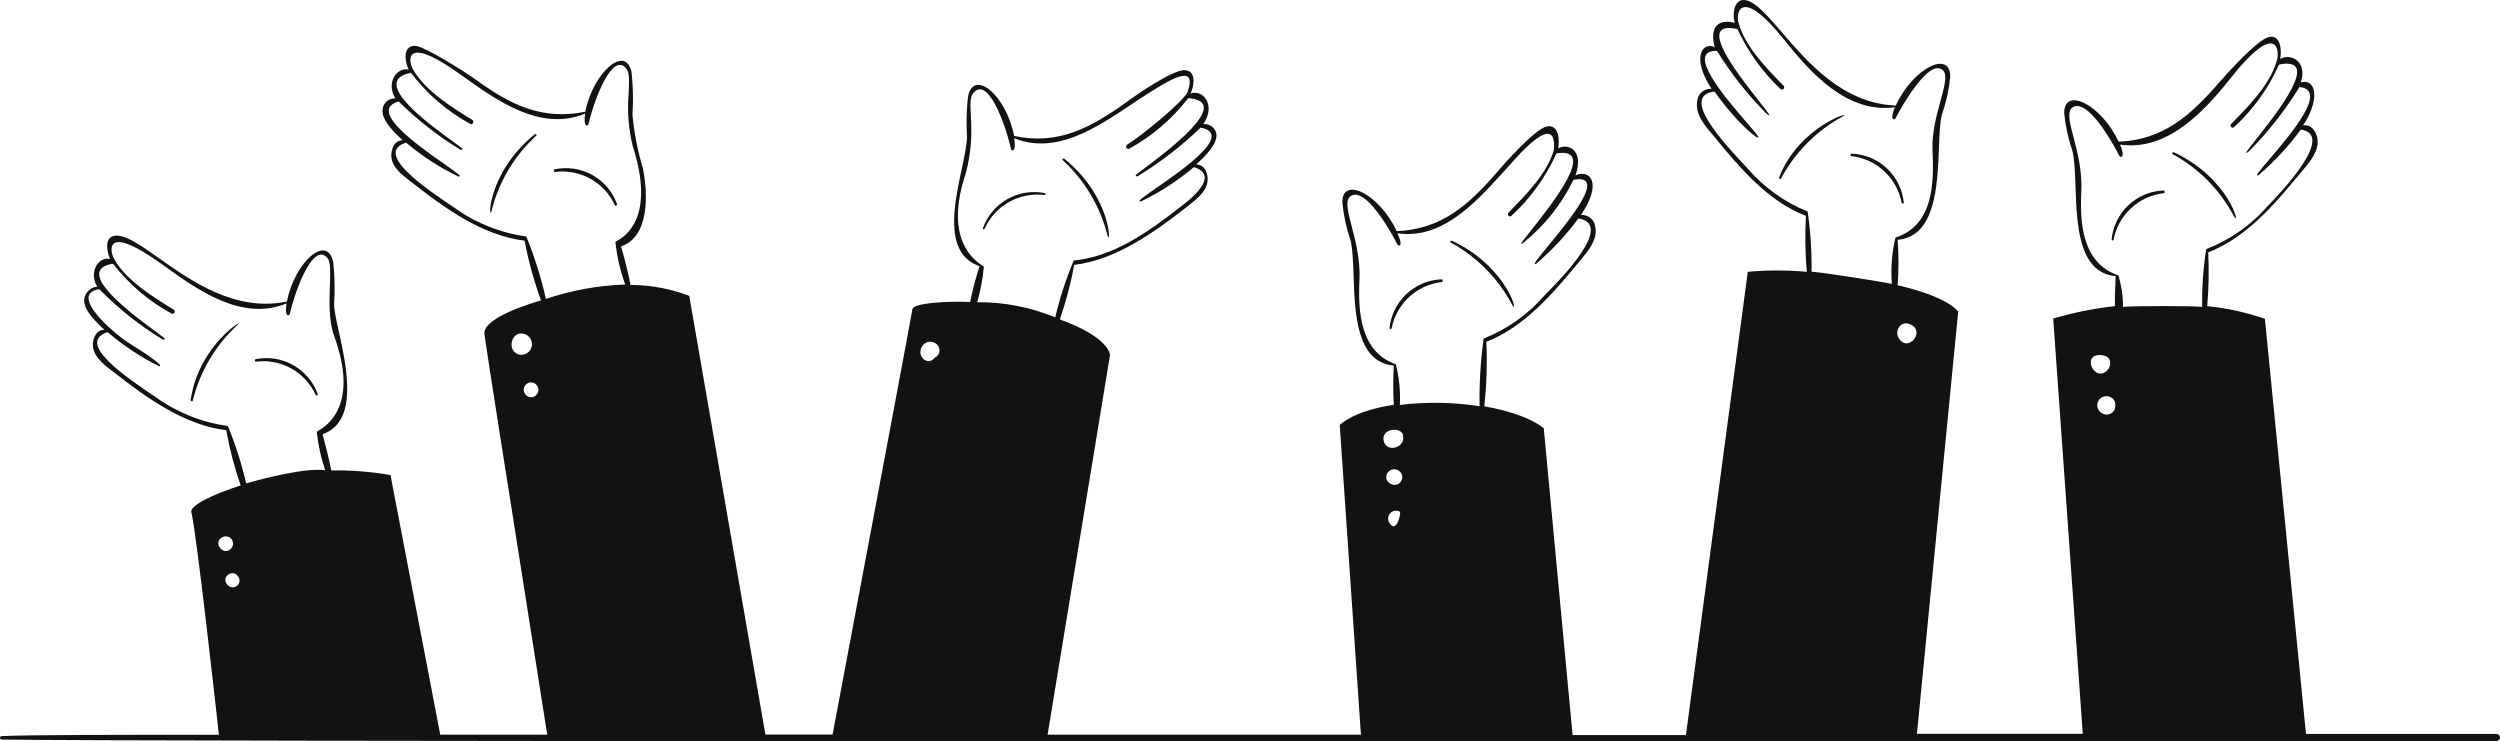 <svg width="344" height="102" viewBox="0 0 344 102" fill="none" xmlns="http://www.w3.org/2000/svg">
<path d="M297.72 26.208C297.879 26.208 297.918 26.585 297.72 26.585C296.044 26.777 294.474 27.498 293.236 28.644C291.998 29.789 291.157 31.3 290.835 32.955C290.815 33.154 290.557 33.114 290.557 32.955C290.729 31.153 291.551 29.474 292.869 28.233C294.187 26.991 295.911 26.272 297.72 26.208Z" fill="#121212"/>
<path d="M299.109 20.948C306.887 24.58 308.355 31.467 307.402 29.78C305.491 26.152 302.55 23.169 298.95 21.206C298.791 21.107 298.93 20.948 299.109 20.948Z" fill="#121212"/>
<path d="M198.374 38.433C198.533 38.433 198.592 38.81 198.374 38.81C196.699 39.003 195.128 39.724 193.89 40.869C192.652 42.015 191.811 43.525 191.489 45.181C191.478 45.211 191.458 45.237 191.431 45.256C191.404 45.274 191.373 45.284 191.34 45.284C191.308 45.284 191.276 45.274 191.25 45.256C191.223 45.237 191.203 45.211 191.191 45.181C191.372 43.378 192.199 41.702 193.519 40.462C194.84 39.221 196.564 38.501 198.374 38.433Z" fill="#121212"/>
<path d="M199.763 33.114C207.561 36.746 209.029 43.653 208.076 41.946C206.159 38.322 203.22 35.341 199.624 33.372C199.465 33.293 199.604 33.114 199.763 33.114Z" fill="#121212"/>
<path d="M138.632 27.387C140.211 26.501 142.057 26.216 143.83 26.585C143.844 26.605 143.854 26.628 143.859 26.653C143.864 26.677 143.863 26.703 143.858 26.727C143.852 26.751 143.841 26.774 143.826 26.794C143.811 26.814 143.792 26.831 143.771 26.843C142.088 26.621 140.378 26.944 138.892 27.766C137.407 28.587 136.223 29.864 135.517 31.407C135.437 31.665 135.239 31.566 135.239 31.407C135.848 29.702 137.053 28.274 138.632 27.387Z" fill="#121212"/>
<path d="M146.429 21.822C153.096 27.22 152.858 34.166 152.382 32.38C151.389 28.405 149.25 24.809 146.231 22.04C146.092 21.822 146.29 21.822 146.429 21.822Z" fill="#121212"/>
<path d="M40.085 50.705C38.599 49.876 36.886 49.546 35.199 49.765C35.162 49.758 35.128 49.739 35.102 49.711C35.077 49.684 35.061 49.648 35.056 49.611C35.052 49.574 35.059 49.536 35.078 49.503C35.096 49.47 35.125 49.444 35.159 49.428C36.929 49.064 38.77 49.352 40.345 50.238C41.92 51.124 43.122 52.549 43.73 54.251C43.79 54.37 43.453 54.509 43.453 54.37C42.752 52.819 41.572 51.534 40.085 50.705Z" fill="#121212"/>
<path d="M26.548 55.044C26.488 55.342 26.23 55.243 26.23 55.044C27.381 47.245 34.068 43.553 32.699 44.705C29.673 47.468 27.533 51.066 26.548 55.044Z" fill="#121212"/>
<path d="M81.544 24.102C83.12 24.993 84.32 26.425 84.921 28.133C84.921 28.291 84.623 28.391 84.604 28.232C83.897 26.688 82.714 25.412 81.228 24.59C79.742 23.769 78.032 23.445 76.35 23.667C76.191 23.687 76.151 23.29 76.35 23.29C78.122 22.923 79.968 23.212 81.544 24.102Z" fill="#121212"/>
<path d="M67.639 29.026C67.183 30.653 66.984 23.826 73.592 18.468C73.731 18.368 73.929 18.646 73.81 18.646C70.77 21.418 68.622 25.031 67.639 29.026Z" fill="#121212"/>
<path d="M259.275 23.562C258.032 22.404 256.45 21.676 254.763 21.484C254.545 21.445 254.605 21.107 254.823 21.147C256.63 21.22 258.35 21.946 259.663 23.191C260.976 24.435 261.794 26.113 261.966 27.914C261.954 27.945 261.934 27.971 261.908 27.989C261.881 28.008 261.849 28.018 261.817 28.018C261.784 28.018 261.753 28.008 261.726 27.989C261.7 27.971 261.679 27.945 261.668 27.914C261.356 26.245 260.517 24.719 259.275 23.562Z" fill="#121212"/>
<path d="M244.805 24.557C244.787 24.528 244.78 24.495 244.783 24.461C247.62 17.197 255.2 15.153 253.553 16.026C249.947 17.985 246.994 20.959 245.061 24.58C245.039 24.606 245.009 24.623 244.976 24.631C244.944 24.638 244.909 24.635 244.879 24.622C244.848 24.609 244.822 24.586 244.805 24.557Z" fill="#121212"/>
<path fill-rule="evenodd" clip-rule="evenodd" d="M317.303 100.989H343.514C343.645 100.992 343.77 101.047 343.862 101.142C343.953 101.236 344.003 101.364 344 101.495C343.997 101.627 343.943 101.752 343.848 101.843C343.753 101.934 343.626 101.984 343.494 101.982C338.325 101.977 321.37 101.981 297.564 101.986C207.235 102.006 18.265 102.046 0.238 101.763C0.175 101.763 0.114 101.738 0.07 101.693C0.025 101.649 0 101.588 0 101.525C0 101.462 0.025 101.401 0.07 101.357C0.114 101.312 0.175 101.287 0.238 101.287C4.325 101.108 15.019 101.108 30.117 101.108H30.119C29.762 97.794 27.004 73.045 26.329 70.485C26.091 69.592 29.147 68.064 33.115 66.794C32.254 64.317 31.59 61.775 31.131 59.193C25.397 58.518 20.139 54.727 15.714 51.254C15.621 51.182 15.524 51.108 15.426 51.033C14.139 50.052 12.486 48.79 12.818 46.947C13.016 45.975 13.532 45.38 14.365 45.38C13.175 44.288 11.448 42.601 11.587 41.192C11.64 40.74 11.846 40.32 12.171 40.002C12.496 39.684 12.921 39.488 13.373 39.445C12.143 37.381 13.631 35.218 15.139 35.655C14.603 34.404 14.365 32.42 16.052 32.42C17.473 32.42 19.438 33.807 21.856 35.514C26.356 38.69 32.425 42.974 39.484 41.489C40.556 35.992 45.06 32.122 45.853 36.091C46.062 38.016 46.102 39.955 45.972 41.886C45.977 42.678 46.266 43.991 46.612 45.56C47.704 50.517 49.359 58.03 44.385 59.748C44.385 59.751 44.405 59.827 44.441 59.959C44.638 60.696 45.306 63.198 45.576 64.73C48.308 64.686 51.038 64.898 53.73 65.365L60.576 101.088H75.298C75.029 99.3 73.817 91.642 72.38 82.561C70.007 67.557 67.018 48.667 66.647 45.935C66.508 44.347 69.941 42.66 74.445 41.331C73.467 38.658 72.711 35.91 72.183 33.114C66.449 32.44 61.191 28.649 56.766 25.176C56.673 25.104 56.577 25.031 56.479 24.956C55.193 23.974 53.539 22.713 53.889 20.869C54.068 19.897 54.584 19.301 55.417 19.301C54.246 18.249 52.5 16.543 52.639 15.114C52.649 14.894 52.703 14.678 52.798 14.479C52.893 14.28 53.026 14.103 53.191 13.957C53.356 13.81 53.548 13.699 53.757 13.628C53.965 13.558 54.185 13.53 54.405 13.546C53.016 11.263 54.722 9.199 56.23 9.576C55.675 8.405 55.397 6.302 57.103 6.302C58.294 6.302 63.969 9.874 65.457 10.946C70.159 14.379 74.584 16.602 80.536 15.372C81.608 9.973 86.112 6.004 86.905 9.973C87.114 11.898 87.154 13.837 87.024 15.768C87.258 18.291 87.743 20.785 88.473 23.211C89.147 26.565 89.425 32.559 85.457 33.908C85.457 33.908 86.429 37.223 86.746 39.207C89.514 39.21 92.258 39.721 94.842 40.715L105.318 101.069H114.564C114.795 99.834 115.568 95.733 116.604 90.233C119.748 73.55 125.317 43.994 125.556 42.502C125.695 41.847 129.227 41.39 133.493 41.549C133.829 39.885 134.26 38.242 134.782 36.627C129.846 34.913 131.258 28.298 132.335 23.252C132.717 21.463 133.056 19.872 133.056 18.765C132.944 16.945 132.99 15.119 133.195 13.308C133.949 9.398 138.433 13.03 139.544 18.706C145.636 20.016 150.14 17.535 155.001 14.062C156.191 13.149 161.271 9.656 162.937 9.656C164.604 9.656 164.366 11.64 163.83 12.871C165.576 12.236 167.342 14.498 165.576 17.078C165.974 17.038 166.374 17.142 166.702 17.371C167.03 17.601 167.264 17.941 167.362 18.329C167.66 19.738 165.755 21.584 164.604 22.616C165.437 22.675 165.953 23.211 166.132 24.183C166.466 26.004 164.801 27.303 163.513 28.308C163.425 28.377 163.339 28.444 163.255 28.51C158.81 31.983 153.552 35.754 147.818 36.449C147.344 38.995 146.68 41.502 145.834 43.95C152.739 46.451 152.739 48.853 152.739 48.853L144.148 101.088H187.263L184.346 58.478C184.346 58.478 186.192 56.533 191.787 55.7C191.685 53.902 191.685 52.099 191.787 50.301C186.661 49.837 186.434 43.218 186.253 37.952C186.187 36.021 186.127 34.272 185.834 33.075C185.253 31.378 184.874 29.62 184.703 27.835C184.703 24.183 189.803 26.684 192.184 31.805C198.414 31.547 202.104 28.173 206.073 23.608C207.065 22.417 211.152 17.833 212.779 17.416C214.406 16.999 214.664 19.103 214.406 20.413C215.755 19.658 218.017 20.651 216.787 24.124C218.771 23.251 220.557 25.116 217.541 29.582C217.786 29.563 218.033 29.593 218.267 29.671C218.501 29.75 218.716 29.874 218.901 30.036C219.086 30.199 219.237 30.397 219.344 30.619C219.451 30.841 219.512 31.082 219.525 31.328C219.84 32.993 218.5 34.58 217.445 35.831C217.305 35.997 217.17 36.156 217.045 36.31C213.612 40.477 209.664 45.042 204.525 47.027C204.651 49.993 204.558 52.965 204.247 55.918C210.319 56.95 212.422 58.935 212.422 58.935L216.39 101.148H231.985L240.497 37.401C243.197 37.154 245.913 37.154 248.612 37.401C248.395 34.84 248.355 32.267 248.493 29.701C243.335 27.736 239.406 23.112 235.993 18.944C235.851 18.767 235.697 18.586 235.54 18.398C234.491 17.153 233.24 15.668 233.533 13.943C233.548 13.698 233.612 13.459 233.72 13.24C233.828 13.02 233.979 12.824 234.164 12.664C234.348 12.503 234.563 12.381 234.795 12.304C235.028 12.227 235.273 12.197 235.517 12.216C232.759 8.088 234.128 5.687 235.954 6.48C235.85 6.179 235.784 5.865 235.755 5.548C235.398 2.094 238.692 3.146 238.692 3.146C238.335 1.916 238.593 -0.367 240.319 0.05C241.705 0.404 243.275 2.227 245.204 4.467C248.797 8.64 253.637 14.26 260.855 14.518C263.236 9.378 268.355 6.818 268.355 10.549C268.179 12.335 267.793 14.094 267.204 15.788C266.935 16.849 266.871 18.485 266.798 20.335C266.593 25.584 266.32 32.555 261.113 32.995C261.271 35.076 261.271 37.166 261.113 39.247C268.236 40.894 269.446 42.879 269.446 42.879L263.771 100.969H286.589L282.521 43.831C285.296 43.01 288.138 42.439 291.014 42.125C290.989 40.845 291.034 39.947 291.071 39.205C291.093 38.762 291.113 38.375 291.113 37.997C286.001 37.533 285.772 30.937 285.589 25.672C285.522 23.723 285.46 21.956 285.16 20.75C284.578 19.061 284.198 17.309 284.029 15.53C284.049 11.879 289.129 14.379 291.529 19.5C297.76 19.222 301.45 15.848 305.418 11.283C306.43 10.112 310.537 5.548 312.145 5.111C313.752 4.674 314.01 6.778 313.752 8.108C315.299 7.254 317.522 8.525 316.589 11.323C318.871 10.787 319.149 13.943 316.887 17.277C317.859 17.039 318.653 17.892 318.871 19.023C319.189 20.705 317.819 22.308 316.744 23.564C316.614 23.716 316.489 23.863 316.371 24.005C312.958 28.173 309.01 32.737 303.851 34.722C303.973 37.19 303.926 39.663 303.712 42.125C306.417 42.391 309.081 42.977 311.649 43.871L317.303 100.989ZM285.323 18.909C285.853 20.928 286.527 23.497 286.39 26.287C286.172 30.773 286.51 36.191 291.49 37.897C291.918 39.299 292.132 40.758 292.125 42.224C293.831 42.085 301.41 42.065 303.018 42.224C302.975 39.567 303.161 36.911 303.573 34.285C306.799 33.035 309.678 31.027 311.966 28.431C312.013 28.381 312.074 28.317 312.146 28.242C313.792 26.526 321.455 18.536 316.589 17.833C314.904 20.132 312.96 22.23 310.795 24.084C310.119 24.431 310.937 23.475 312.227 21.967C315.138 18.563 320.453 12.349 316.41 11.978C314.447 15.17 312.123 18.127 309.486 20.79C308.579 21.52 309.223 20.707 310.403 19.218C313.328 15.526 319.545 7.68 313.593 8.882C312.152 12.142 310.051 15.068 307.422 17.475C307.164 17.773 306.728 17.336 307.006 17.059L307.156 16.906C309.419 14.604 312.343 11.629 313.256 8.445C313.712 7.393 313.633 2.313 306.887 10.807C303.275 15.352 298.236 20.829 291.728 19.897C292.521 21.822 291.767 21.703 291.609 21.425C290.577 19.361 287.164 13.466 285.18 14.776C284.386 15.339 284.779 16.835 285.323 18.909ZM290.655 56.767C290.79 56.654 290.899 56.514 290.974 56.355C291.073 56.096 291.271 55.065 290.478 54.688C290.194 54.516 289.853 54.465 289.531 54.545C289.209 54.625 288.933 54.83 288.762 55.114C288.59 55.398 288.539 55.739 288.619 56.061C288.699 56.383 288.904 56.66 289.188 56.831C289.332 56.931 289.497 56.999 289.67 57.03C289.844 57.06 290.021 57.052 290.191 57.007C290.361 56.962 290.519 56.88 290.655 56.767ZM289.823 51.075C290.577 50.52 290.597 49.15 289.565 48.952V48.932C286.212 48.237 288.037 52.623 289.823 51.075ZM192.023 66.706C192.2 66.687 192.37 66.629 192.521 66.536V66.516C192.667 66.412 192.784 66.272 192.861 66.11C192.937 65.948 192.971 65.769 192.96 65.59C192.948 65.411 192.89 65.238 192.792 65.087C192.695 64.937 192.56 64.814 192.402 64.73C192.217 64.618 192.004 64.563 191.788 64.572C191.573 64.581 191.365 64.654 191.191 64.782C191.017 64.909 190.884 65.085 190.81 65.288C190.736 65.491 190.724 65.711 190.775 65.921C190.834 66.088 190.93 66.24 191.056 66.365C191.182 66.49 191.334 66.586 191.501 66.645C191.668 66.704 191.847 66.725 192.023 66.706ZM191.008 71.284C190.99 71.528 191.055 71.771 191.192 71.974V71.954C192.164 73.561 192.838 70.485 192.62 70.406C192.406 70.288 192.158 70.246 191.916 70.287C191.675 70.327 191.455 70.447 191.29 70.628C191.125 70.809 191.026 71.04 191.008 71.284ZM186.001 31.18C186.527 33.205 187.191 35.761 187.065 38.493C186.846 42.938 187.184 48.416 192.065 50.123C192.528 51.95 192.716 53.837 192.62 55.719C196.268 55.275 199.96 55.335 203.592 55.898C203.535 52.786 203.72 49.673 204.148 46.59C207.384 45.31 210.263 43.267 212.541 40.636C212.609 40.565 212.707 40.467 212.827 40.345C214.696 38.453 222.216 30.841 217.184 30.058C215.496 32.356 213.545 34.447 211.37 36.29C210.732 36.628 211.636 35.528 212.987 33.886C216.001 30.224 221.236 23.862 216.509 24.739C214.897 28.067 212.574 31.001 209.704 33.333C208.826 34.033 209.475 33.216 210.657 31.726C213.594 28.026 219.826 20.173 214.168 21.107C212.706 24.35 210.608 27.266 207.997 29.681C207.719 29.979 207.303 29.542 207.561 29.264L207.711 29.112C209.973 26.81 212.898 23.835 213.811 20.651C214.272 15.281 209.209 21.03 207.731 22.709C207.619 22.835 207.528 22.939 207.461 23.012C207.197 23.3 206.929 23.593 206.658 23.891C202.875 28.038 198.373 32.972 192.283 32.102C193.196 34.027 192.422 33.908 192.283 33.63C191.211 31.527 187.838 25.672 185.854 26.982C185.055 27.539 185.453 29.072 186.001 31.18ZM190.358 60.364C190.457 62.487 193.592 61.654 193.017 59.887L193.076 59.847C192.699 58.716 190.358 58.954 190.358 60.364ZM135.161 36.537C135.298 36.628 135.378 36.681 135.378 36.707C135.226 38.359 134.92 39.993 134.465 41.589C138.147 41.552 141.798 42.261 145.199 43.673C145.831 41.001 146.68 38.386 147.739 35.853C153.235 35.297 157.878 32.003 162.302 28.57C162.352 28.53 162.418 28.479 162.5 28.417C163.697 27.495 168.003 24.182 164.287 22.993C162.088 24.845 159.669 26.418 157.084 27.676C156.195 27.896 157.336 27.103 159.106 25.872C162.944 23.204 169.741 18.478 165.219 17.555C162.567 20.1 159.647 22.349 156.509 24.263C156.33 24.322 156.191 24.144 156.33 24.025C156.524 23.872 156.832 23.643 157.219 23.354C160.553 20.868 169.804 13.968 163.493 13.506C161.304 16.357 158.548 18.723 155.398 20.452C155.08 20.651 154.763 20.135 155.08 19.916C157.084 18.686 162.997 13.863 163.433 12.593C164.783 8.544 160.914 10.926 156.707 13.685C156.307 13.948 155.9 14.22 155.486 14.496C150.808 17.621 145.27 21.321 139.564 19.023C139.882 21.107 139.108 20.77 139.108 20.472C138.275 16.84 135.854 10.311 133.87 12.871C133.443 13.435 133.52 14.713 133.578 15.689C133.596 15.984 133.612 16.251 133.612 16.463C133.774 18.94 133.533 21.427 132.898 23.826C129.828 32.984 134.123 35.846 135.161 36.537ZM127.261 47.241C127.088 47.359 126.945 47.517 126.846 47.702C126.072 49.111 127.719 50.401 128.612 49.23C128.776 49.158 128.92 49.048 129.032 48.908C129.144 48.769 129.22 48.605 129.256 48.43C129.291 48.254 129.283 48.073 129.233 47.901C129.183 47.73 129.093 47.573 128.969 47.444C128.828 47.288 128.652 47.169 128.456 47.096C128.26 47.023 128.049 46.998 127.841 47.023C127.633 47.048 127.434 47.123 127.261 47.241ZM72.441 46.074C70.576 45.102 69.524 48.039 71.29 48.753H71.27C71.617 48.867 71.994 48.847 72.328 48.698C72.661 48.549 72.927 48.281 73.073 47.946C73.219 47.611 73.236 47.234 73.119 46.888C73.002 46.542 72.76 46.252 72.441 46.074ZM72.265 54.245C72.345 54.351 72.445 54.441 72.56 54.509H72.54C72.772 54.648 73.049 54.69 73.311 54.625C73.574 54.56 73.799 54.393 73.939 54.161C74.078 53.93 74.12 53.652 74.055 53.39C73.99 53.128 73.823 52.902 73.592 52.762C73.477 52.695 73.35 52.65 73.218 52.631C73.087 52.613 72.952 52.62 72.823 52.653C72.694 52.686 72.573 52.745 72.467 52.825C72.36 52.905 72.27 53.005 72.203 53.12C72.135 53.234 72.091 53.361 72.072 53.493C72.053 53.625 72.061 53.759 72.094 53.888C72.127 54.017 72.185 54.138 72.265 54.245ZM21.429 54.648C24.361 56.763 27.767 58.126 31.349 58.617C32.411 61.174 33.254 63.817 33.869 66.516C36.072 65.881 42.064 64.313 44.742 64.71C44.166 62.998 43.78 61.227 43.592 59.431C43.587 59.405 43.673 59.352 43.822 59.262C44.924 58.592 49.469 55.831 45.972 46.213C45.217 44.123 45.314 41.404 45.392 39.214C45.453 37.495 45.503 36.102 45.119 35.595C43.234 33.094 40.715 39.564 39.881 43.196C39.822 43.494 39.107 43.732 39.425 41.748C33.264 44.287 27.182 39.894 22.417 36.453L22.302 36.369C13.988 30.395 15.179 34.881 15.774 35.754C17.388 38.561 20.939 40.772 23.649 42.459C23.737 42.514 23.823 42.567 23.909 42.621C24.226 42.819 23.929 43.355 23.591 43.137C20.466 41.438 17.729 39.106 15.556 36.29C9.837 37.162 18.459 43.459 21.657 45.795C22.099 46.117 22.436 46.364 22.619 46.511C22.758 46.63 22.579 46.749 22.441 46.749C19.233 44.801 16.28 42.461 13.651 39.783C9.524 40.477 15.298 45.38 16.369 46.213C17.15 46.845 18.025 47.396 18.898 47.946C19.998 48.639 21.097 49.33 22.004 50.182C22.019 50.203 22.027 50.228 22.029 50.254C22.03 50.28 22.024 50.306 22.012 50.328C22 50.351 21.981 50.37 21.959 50.383C21.936 50.395 21.911 50.402 21.885 50.401C19.342 49.126 16.963 47.547 14.802 45.697C10.318 47.166 17.46 51.988 21.429 54.648ZM32.943 80.058C32.989 79.814 32.937 79.562 32.798 79.357H32.778C32.123 78.186 30.337 79.357 31.25 80.409C31.39 80.614 31.605 80.755 31.849 80.802C32.092 80.848 32.345 80.796 32.55 80.656C32.755 80.517 32.896 80.302 32.943 80.058ZM31.255 73.821C31.022 73.777 30.781 73.819 30.576 73.939H30.556C29.206 74.713 30.794 76.618 31.806 75.467C31.966 75.292 32.058 75.065 32.066 74.828C32.073 74.591 31.996 74.359 31.847 74.174C31.698 73.989 31.488 73.864 31.255 73.821ZM62.5 28.57C65.434 30.683 68.84 32.046 72.421 32.539C73.555 35.324 74.458 38.199 75.12 41.132C78.642 39.945 82.318 39.276 86.032 39.148C85.347 37.265 84.894 35.305 84.683 33.313C84.678 33.287 84.759 33.24 84.898 33.158C85.937 32.552 90.248 30.033 87.064 20.095C86.495 17.806 86.301 15.44 86.489 13.089C86.489 12.903 86.501 12.658 86.515 12.383C86.564 11.4 86.634 10.024 86.231 9.497C84.326 6.977 81.826 13.466 80.973 17.078C80.913 17.376 80.219 17.614 80.516 15.63C74.394 18.173 68.349 13.831 63.597 10.418C63.529 10.368 63.461 10.32 63.393 10.271C55.159 4.357 56.27 8.783 56.885 9.636C58.549 12.528 62.248 14.807 64.984 16.493L65 16.503C65.318 16.721 65.02 17.237 64.683 17.039C61.505 15.299 58.732 12.904 56.548 10.013C50.797 11.129 59.007 17.073 62.417 19.542C62.949 19.927 63.364 20.228 63.592 20.413C63.73 20.512 63.552 20.631 63.413 20.631C60.308 18.756 57.437 16.517 54.861 13.963C50.592 15.156 57.363 19.915 61.124 22.558C62.117 23.256 62.9 23.806 63.215 24.104C63.234 24.123 63.246 24.147 63.249 24.174C63.252 24.2 63.247 24.227 63.233 24.25C63.219 24.273 63.198 24.291 63.173 24.3C63.148 24.31 63.121 24.311 63.096 24.302C60.498 23.056 58.071 21.482 55.873 19.619C51.389 21.068 58.532 25.91 62.5 28.57ZM261.351 46.65C262.581 48.495 264.982 45.578 262.898 44.665L262.839 44.625C261.509 44.01 260.557 45.638 261.351 46.65ZM235.914 12.593C231.152 13.188 237.025 19.52 240.497 23.211C242.737 25.8 245.559 27.821 248.732 29.105C249.128 31.846 249.307 34.613 249.267 37.381C250.874 37.5 258.732 38.711 260.319 39.068C260.152 36.932 260.319 34.782 260.815 32.698C266.033 30.991 266.132 25.275 265.914 20.651C265.808 18.291 266.465 15.889 267.006 13.911C267.68 11.446 268.174 9.64 266.787 9.398C264.922 9.06 261.728 14.498 260.835 16.265C260.736 16.543 259.942 16.622 260.736 14.756C254.208 15.649 249.228 10.132 245.597 5.587C239.247 -2.371 238.791 2.154 239.247 3.206C240.132 6.378 242.989 9.308 245.242 11.617C245.314 11.692 245.386 11.766 245.458 11.839C245.495 11.9 245.511 11.971 245.502 12.042C245.494 12.113 245.462 12.179 245.411 12.229C245.361 12.28 245.295 12.312 245.224 12.32C245.154 12.329 245.082 12.313 245.021 12.275C242.529 9.92 240.509 7.111 239.069 4C233.188 2.694 239.172 10.277 242.075 13.955C243.275 15.477 243.949 16.33 243.037 15.61C240.454 13.007 238.177 10.117 236.251 6.996C231.775 6.932 237.458 13.513 240.405 16.926C241.102 17.733 241.646 18.363 241.866 18.686C242.521 19.738 239.267 17.336 235.914 12.593Z" fill="#121212"/>
</svg>
